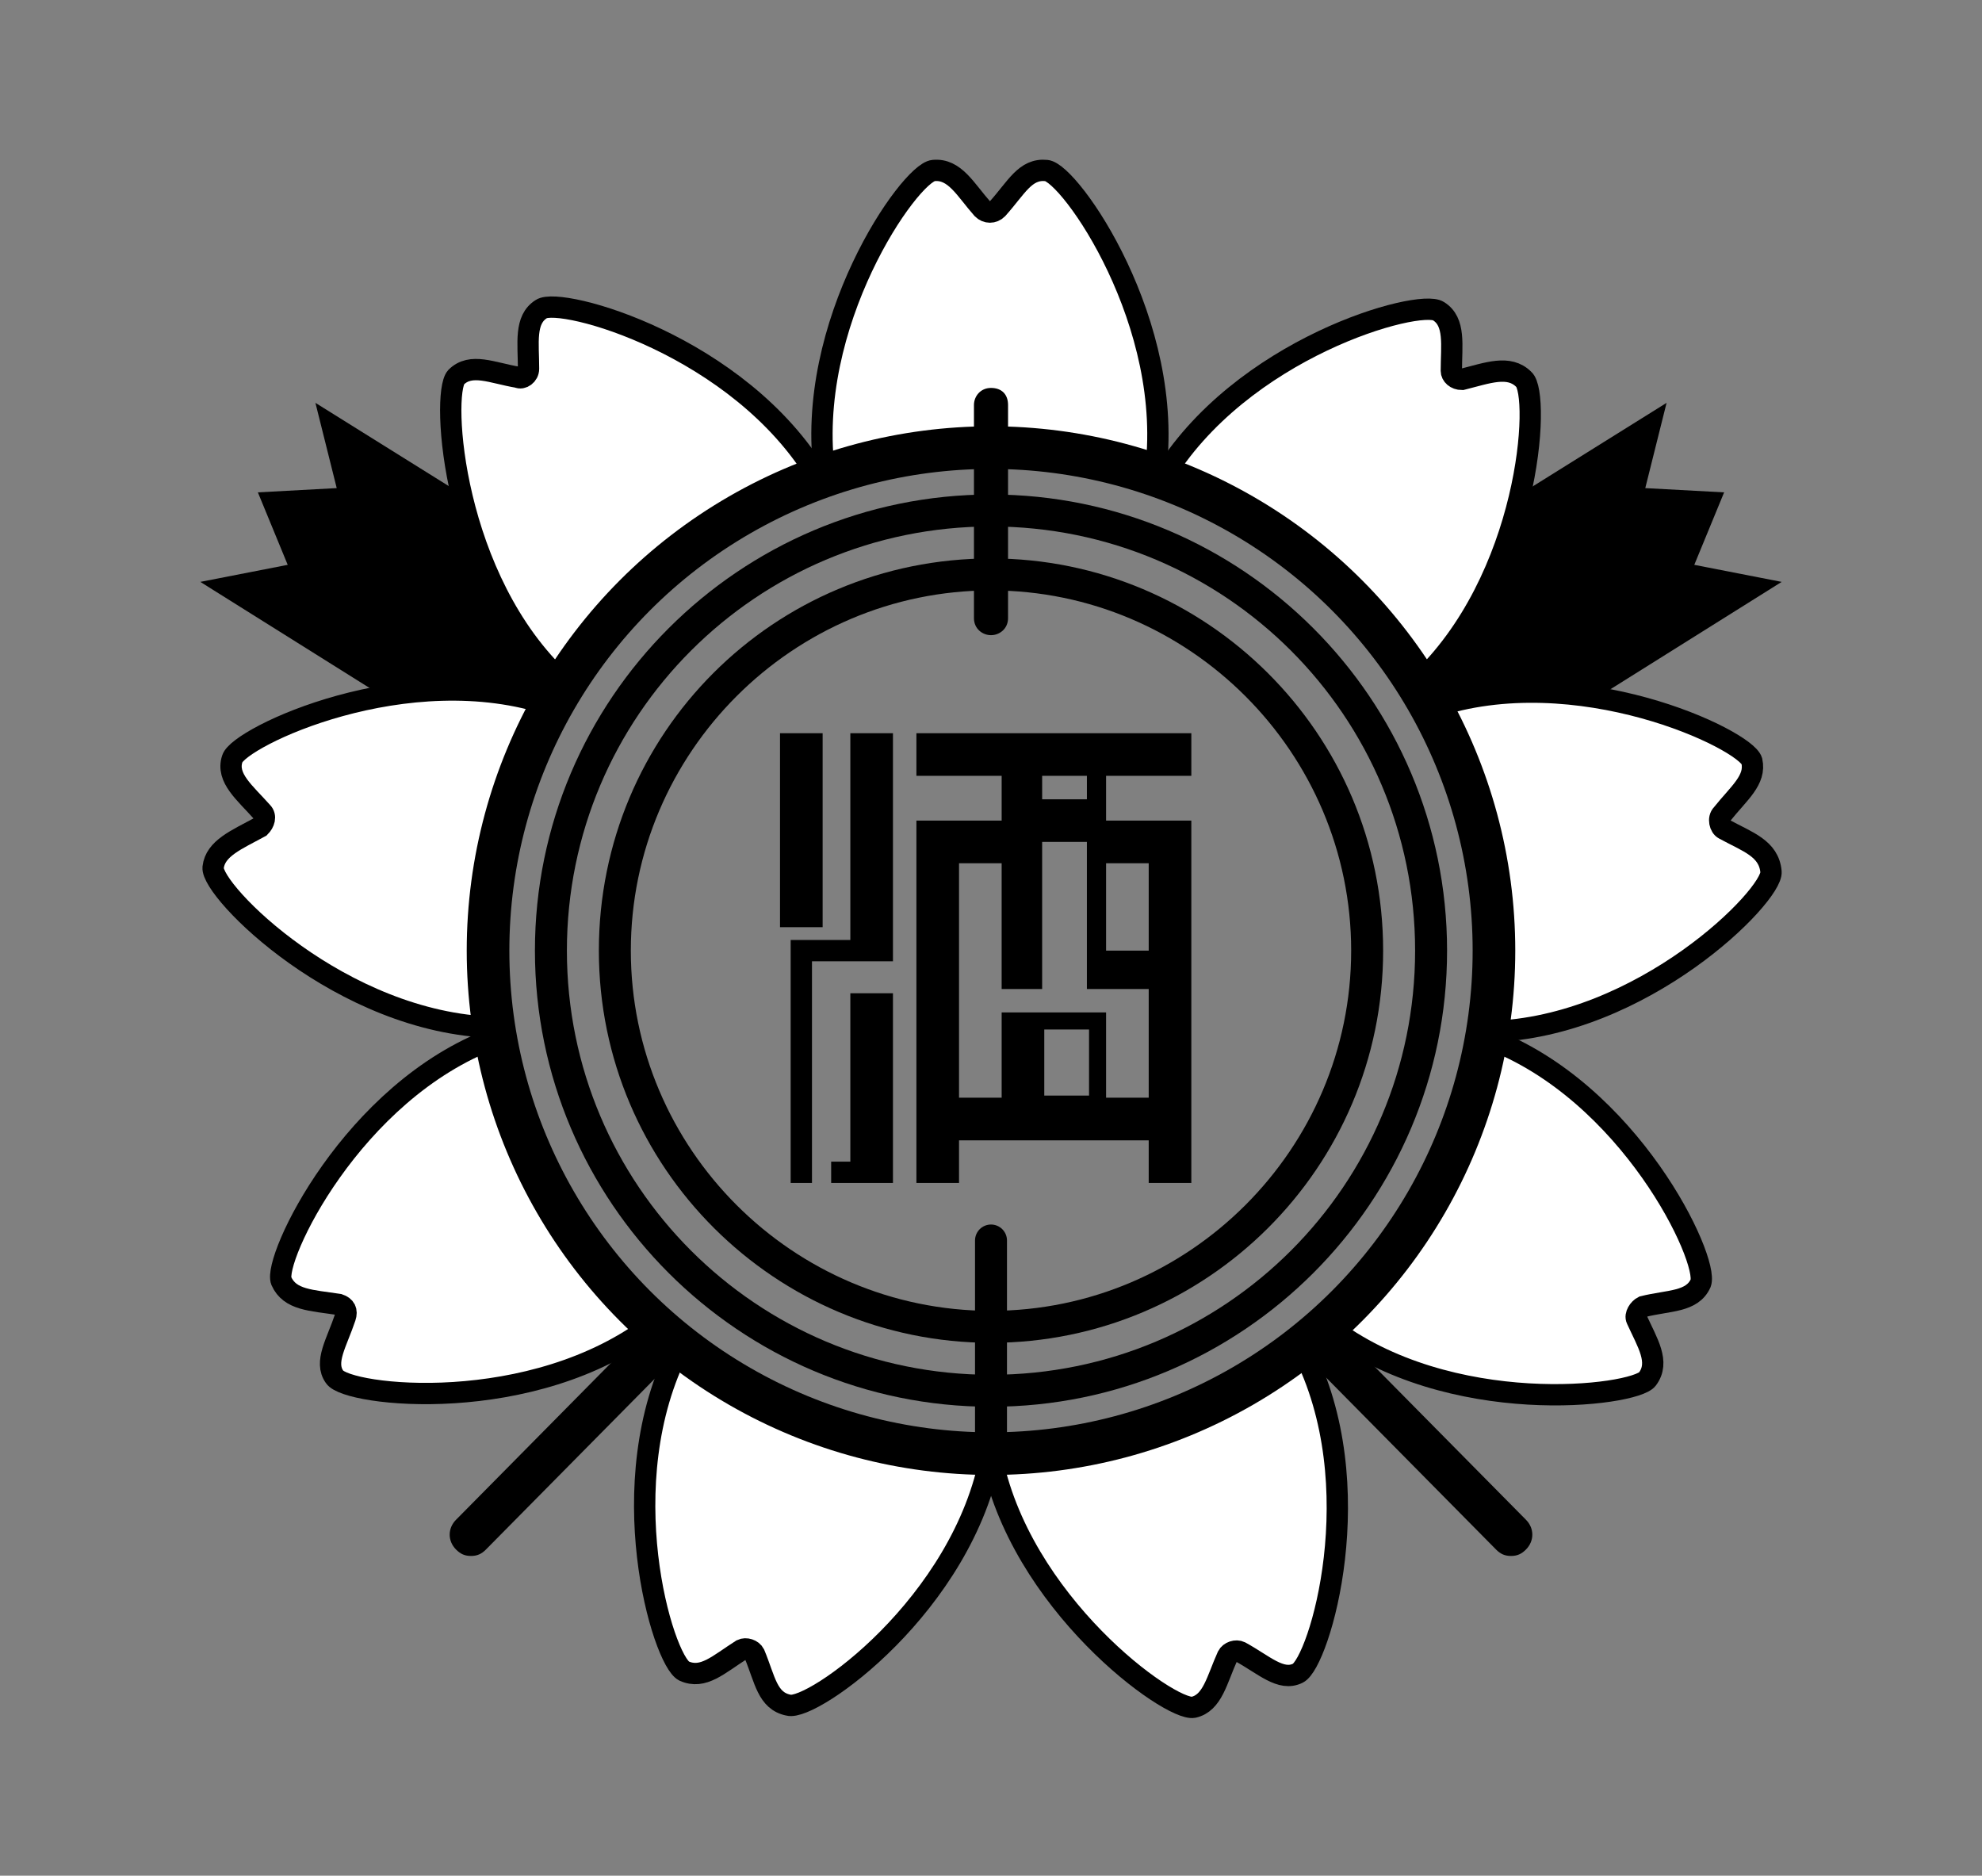 <?xml version="1.0"?>
<!-- Generator: Adobe Illustrator 18.0.0, SVG Export Plug-In . SVG Version: 6.00 Build 0)  -->
<svg
    xmlns="http://www.w3.org/2000/svg"
    xmlns:xlink="http://www.w3.org/1999/xlink"
    xmlns:svg="http://www.w3.org/2000/svg"
    xmlns:inkscape="http://www.inkscape.org/namespaces/inkscape"
    xmlns:sodipodi="http://sodipodi.sourceforge.net/DTD/sodipodi-0.dtd"
    xmlns:ns1="http://sozi.baierouge.fr"
    xmlns:dc="http://purl.org/dc/elements/1.1/"
    xmlns:cc="http://web.resource.org/cc/"
    xmlns:rdf="http://www.w3.org/1999/02/22-rdf-syntax-ns#"
    version="1.1"
    id="Layer_2"
    x="0px"
    y="0px"
    viewBox="0 0 93 88"
    style="enable-background:new 0 0 93 88;"
    xml:space="preserve"
  >
<rect x="0" y="0" width="93" height="88" fill="#808080" stroke="none"/>
<style
      type="text/css"
    >
	.st0{fill:#FFFFFF;stroke:#000000;stroke-miterlimit:10;}
	.st1{fill:none;stroke:#000000;stroke-width:2;stroke-miterlimit:10;}
	.st2{fill:none;stroke:#000000;stroke-width:1.5;stroke-linecap:round;stroke-miterlimit:10;}
</style
  >
<g
    >
	<path
        d="M64.1,27.7c2.4,2.5,4.1,5.4,5.3,8.5l14.2-8.9l-4.1-0.8l1.4-3.4l-3.7-0.2l1-4L64.1,27.7z"
    />
	<path
        d="M28.9,27.7c-2.4,2.5-4.1,5.4-5.3,8.5L9.4,27.3l4.1-0.8l-1.4-3.4l3.7-0.2l-1-4L28.9,27.7z"
    />
	<path
        class="st0"
        d="M46.5,21c2.7,0,5.3,0.5,7.7,1.3c1-7.1-4-14.2-5.1-14.3c-1-0.1-1.4,0.8-2.3,1.8c-0.2,0.2-0.5,0.2-0.7,0   c-0.8-0.9-1.3-1.9-2.3-1.8c-1.1,0.1-6.1,7.2-5.1,14.3C41.2,21.4,43.8,21,46.5,21z"
    />
	<path
        class="st0"
        d="M38.4,22.4c-3.7-6.2-12.1-8.5-13-7.9c-0.8,0.5-0.6,1.6-0.6,2.8c0,0.3-0.3,0.5-0.5,0.4c-1.2-0.2-2.2-0.7-2.9,0   c-0.7,0.8-0.2,9.5,5,14.3C29.2,27.6,33.4,24.2,38.4,22.4z"
    />
	<path
        class="st0"
        d="M22.9,44.6c0-4.2,1.1-8.1,3-11.5c-6.8-2.3-14.7,1.5-15,2.5c-0.3,0.9,0.6,1.6,1.4,2.5c0.2,0.2,0.1,0.5-0.1,0.7   c-1.1,0.6-2.1,1-2.2,1.9c-0.1,1.1,6,7.3,13.2,7.5C23,47.1,22.9,45.8,22.9,44.6z"
    />
	<path
        class="st0"
        d="M23.2,48.7c-6.7,2.5-10.4,10.4-10,11.4c0.4,0.9,1.4,0.9,2.7,1.1c0.3,0.1,0.4,0.3,0.3,0.6   c-0.4,1.2-1,2.1-0.5,2.8c0.6,0.9,9.3,1.9,15-2.5C26.9,58.7,24.2,54,23.2,48.7z"
    />
	<path
        class="st0"
        d="M46.5,68.2c-5.5,0-10.5-1.9-14.6-5c-3.3,6.4-0.8,14.7,0.2,15.2c0.9,0.4,1.6-0.3,2.7-1c0.2-0.1,0.5,0,0.6,0.2   c0.5,1.2,0.6,2.2,1.6,2.4C38.1,80.3,45.2,75.3,46.5,68.2C46.5,68.2,46.5,68.2,46.5,68.2z"
    />
	<path
        class="st0"
        d="M66.5,32.1c5.3-4.9,5.8-13.6,5-14.3c-0.7-0.7-1.7-0.3-2.9,0c-0.3,0-0.5-0.2-0.5-0.4c0-1.2,0.2-2.3-0.6-2.8   c-0.9-0.6-9.3,1.7-13,7.9C59.6,24.2,63.8,27.6,66.5,32.1z"
    />
	<path
        class="st0"
        d="M80.9,38.9c-0.2-0.1-0.3-0.5-0.1-0.7c0.8-1,1.6-1.6,1.4-2.5c-0.3-1-8.2-4.8-15-2.5c1.9,3.4,3,7.3,3,11.5   c0,1.3-0.1,2.5-0.3,3.7c7.2-0.2,13.3-6.4,13.2-7.5C83,39.8,82,39.5,80.9,38.9z"
    />
	<path
        class="st0"
        d="M69.8,48.7c-0.9,5.3-3.6,10-7.5,13.5c5.7,4.4,14.4,3.3,15,2.5c0.6-0.8,0-1.7-0.5-2.8c-0.1-0.2,0.1-0.5,0.3-0.6   c1.2-0.3,2.3-0.2,2.7-1.1C80.2,59.1,76.5,51.2,69.8,48.7z"
    />
	<path
        class="st0"
        d="M46.5,68.2C46.5,68.2,46.5,68.2,46.5,68.2c1.3,7,8.4,12.1,9.5,11.9c0.9-0.2,1.1-1.3,1.6-2.4   c0.1-0.2,0.4-0.3,0.6-0.2c1.1,0.6,1.9,1.4,2.7,1c1-0.5,3.5-8.8,0.2-15.2C57,66.3,52,68.2,46.5,68.2z"
    />
	<circle
        class="st1"
        cx="46.5"
        cy="44.6"
        r="23.6"
    />
	<path
        d="M46.5,66c-11.8,0-21.4-9.6-21.4-21.4s9.6-21.4,21.4-21.4c11.8,0,21.4,9.6,21.4,21.4S58.3,66,46.5,66z M46.5,24.7   c-11,0-19.9,8.9-19.9,19.9s8.9,19.9,19.9,19.9c11,0,19.9-8.9,19.9-19.9S57.5,24.7,46.5,24.7z"
    />
	<path
        d="M46.5,63c-10.1,0-18.4-8.2-18.4-18.4s8.2-18.4,18.4-18.4c10.1,0,18.4,8.2,18.4,18.4S56.6,63,46.5,63z M46.5,27.7   c-9.3,0-16.9,7.6-16.9,16.9s7.6,16.9,16.9,16.9c9.3,0,16.9-7.6,16.9-16.9S55.8,27.7,46.5,27.7z"
    />
	<path
        d="M46.5,69C33.1,69,22.1,58,22.1,44.6s10.9-24.4,24.4-24.4c13.4,0,24.4,10.9,24.4,24.4S59.9,69,46.5,69z M46.5,21.7   c-12.6,0-22.9,10.3-22.9,22.9s10.3,22.9,22.9,22.9c12.6,0,22.9-10.3,22.9-22.9S59.1,21.7,46.5,21.7z"
    />
	<line
        class="st2"
        x1="46.5"
        y1="58.2"
        x2="46.5"
        y2="68.2"
    />
	<path
        d="M46.5,29.8c-0.4,0-0.8-0.3-0.8-0.8v-10c0-0.4,0.3-0.8,0.8-0.8s0.8,0.3,0.8,0.8v10C47.3,29.5,46.9,29.8,46.5,29.8z"
    />
	<path
        d="M22.1,73c-0.3,0-0.5-0.1-0.7-0.3c-0.4-0.4-0.4-1,0-1.4l8.6-8.7c0.4-0.4,1-0.4,1.4,0c0.4,0.4,0.4,1,0,1.4l-8.6,8.7   C22.6,72.9,22.4,73,22.1,73z"
    />
	<path
        d="M70.9,73c0.3,0,0.5-0.1,0.7-0.3c0.4-0.4,0.4-1,0-1.4L63,62.6c-0.4-0.4-1-0.4-1.4,0c-0.4,0.4-0.4,1,0,1.4l8.6,8.7   C70.4,72.9,70.6,73,70.9,73z"
    />
	<rect
        x="36.6"
        y="34.4"
        width="2"
        height="9.1"
    />
	<polygon
        points="39.9,34.4 39.9,44.1 37.1,44.1 37.1,55.5 38.1,55.5 38.1,45.1 41.9,45.1 41.9,34.4  "
    />
	<polygon
        points="41.9,46.6 39.9,46.6 39.9,54.5 39,54.5 39,55.5 41.9,55.5  "
    />
	<path
        d="M51.9,38.5v-2.1h4v-2H43v2h4v2.1h-4v17h2v-2h8.9v2h2v-17H51.9z M51.9,40.5h2v4.1h-2V40.5z M48.9,36.4h2.1v1.1h-2.1V36.4z    M51.1,51.4h-2.1v-3.1h2.1V51.4z M47,47.5v4h-2V40.5h2v5.9h1.9v-6.9h2.1v6.9h2.9v5.1h-2v-4H47z"
    />
</g
  >
</svg
>
